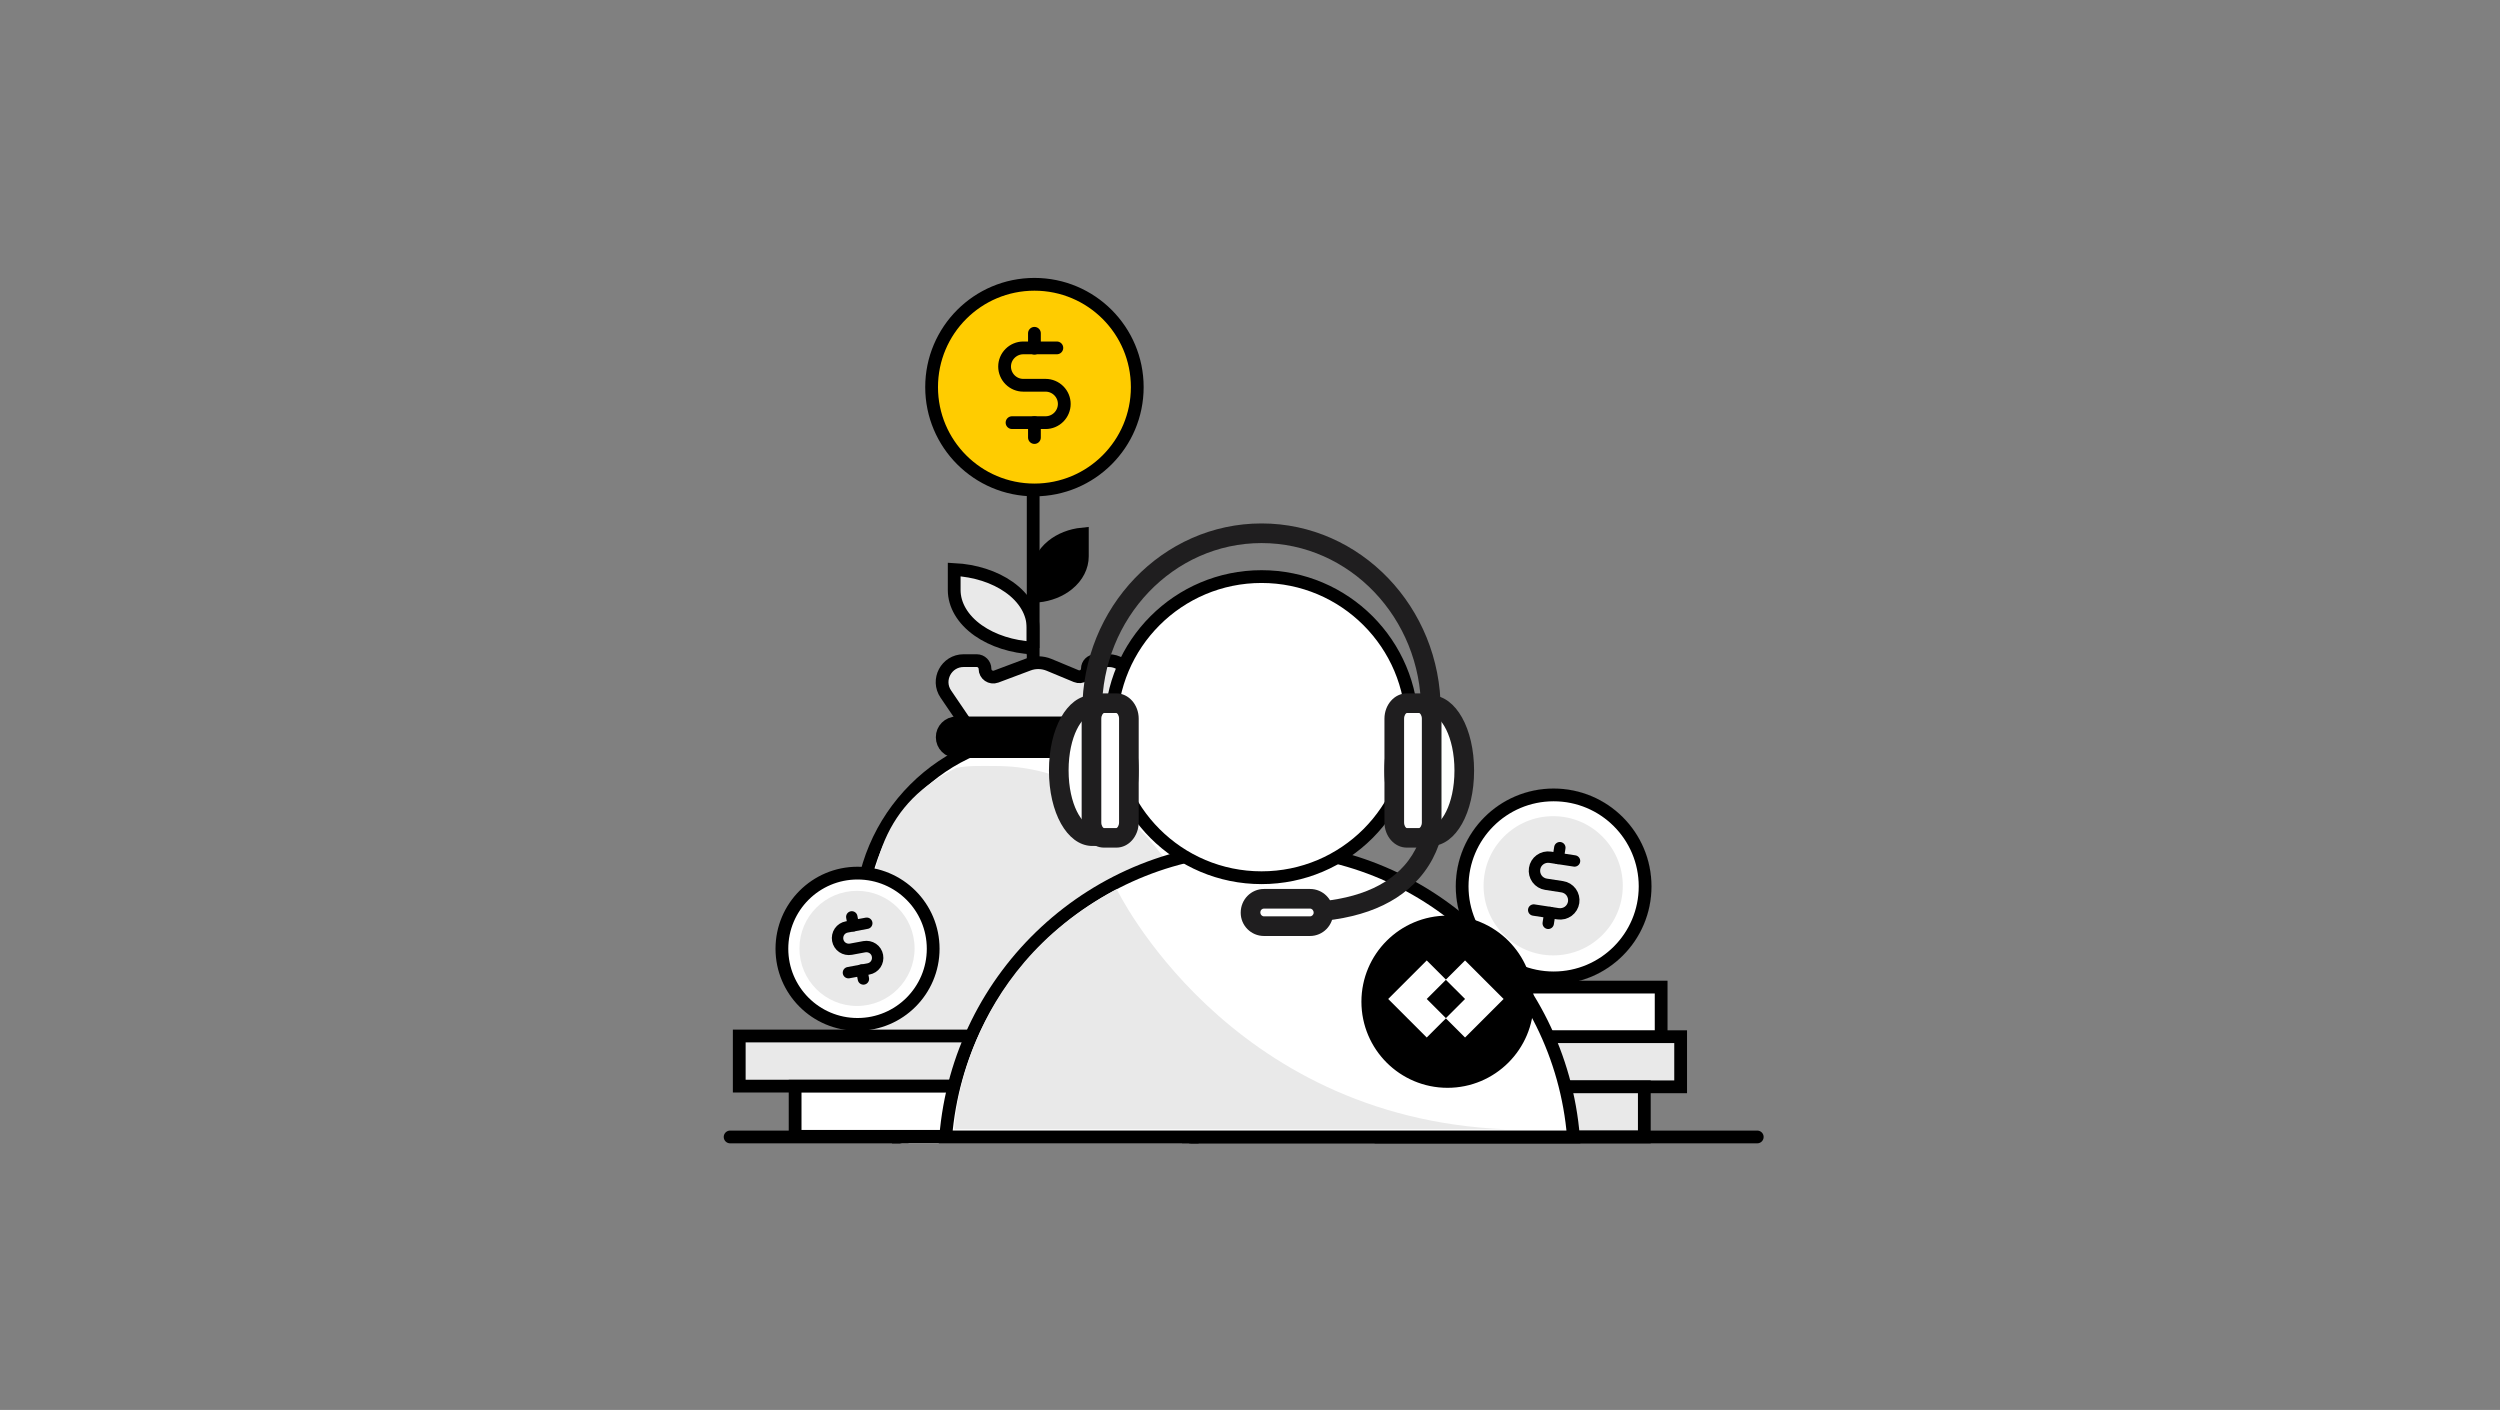 <svg width="422" height="238" viewBox="0 0 422 238" fill="none" xmlns="http://www.w3.org/2000/svg">
<rect x="0" y="0" width="422" height="238" fill="#808080" stroke="none"/>
<g clip-path="url(#clip0_4817_111811)">
<path d="M174.389 109.39C170.876 109.211 167.587 108.15 165.135 106.43C162.459 104.547 161.068 102.065 161.068 99.598V96.129C164.582 96.309 167.871 97.37 170.308 99.09C172.984 100.973 174.374 103.455 174.374 105.922V109.39H174.389Z" fill="#E9E9E9" stroke="black" stroke-width="2.155" stroke-miterlimit="10"/>
<path d="M180.279 98.615C178.918 99.721 177.124 100.424 175.196 100.618V96.835C175.196 95.116 176.033 93.427 177.618 92.141C178.978 91.035 180.772 90.332 182.701 90.138V93.92C182.701 95.624 181.864 97.329 180.279 98.615Z" fill="black" stroke="black" stroke-width="2.155" stroke-miterlimit="10"/>
<path d="M174.401 69.145V118.303" stroke="black" stroke-width="2.155"/>
<path d="M164.819 124.761C165.716 126.092 167.226 126.884 168.826 126.884H180.981C182.58 126.884 184.09 126.092 184.987 124.761L190.16 117.166C191.79 114.759 190.071 111.515 187.17 111.515H184.913C184.165 111.515 183.552 112.128 183.552 112.876C183.552 113.847 182.565 114.505 181.668 114.131L177.064 112.218C175.957 111.769 174.731 111.739 173.61 112.158L168.153 114.206C167.241 114.55 166.269 113.877 166.269 112.906C166.269 112.143 165.641 111.515 164.879 111.515H162.651C159.751 111.515 158.017 114.774 159.661 117.166L164.819 124.761Z" fill="#E9E9E9" stroke="black" stroke-width="2.155"/>
<path d="M145.28 155.213V174.559C145.28 190.467 158.183 203.369 174.09 203.369H178.799C194.707 203.369 207.609 190.467 207.609 174.559V155.213C207.609 138.005 193.66 124.057 176.452 124.057C159.244 124.057 145.28 138.005 145.28 155.213Z" fill="white" stroke="black" stroke-width="2.155"/>
<path d="M146.492 174.514C146.492 189.764 156.389 202.143 168.589 202.143H184.272C196.471 202.143 206.368 189.779 206.368 174.514V171.181C203.917 147.559 187.74 129.304 168.17 129.304C165.972 129.304 163.52 129.185 161.427 129.618C149.661 135.389 145.909 145.436 146.731 162.42L146.492 174.514Z" fill="#E9E9E9"/>
<path d="M161.47 122.024H189.786C191.132 122.024 192.208 123.116 192.208 124.446C192.208 125.792 191.117 126.868 189.786 126.868H161.47C160.124 126.868 159.048 125.777 159.048 124.446C159.033 123.116 160.124 122.024 161.47 122.024Z" fill="black" stroke="black" stroke-width="2.155"/>
<path d="M262.253 166.039C271.319 166.039 278.668 158.69 278.668 149.624C278.668 140.558 271.319 133.208 262.253 133.208C253.186 133.208 245.837 140.558 245.837 149.624C245.837 158.69 253.186 166.039 262.253 166.039Z" fill="white"/>
<path d="M262.253 165.068C270.782 165.068 277.696 158.153 277.696 149.624C277.696 141.095 270.782 134.18 262.253 134.18C253.724 134.18 246.809 141.095 246.809 149.624C246.809 158.153 253.724 165.068 262.253 165.068Z" fill="white" stroke="black" stroke-width="2.155"/>
<path d="M262.178 161.271C268.668 161.271 273.928 156.01 273.928 149.52C273.928 143.03 268.668 137.769 262.178 137.769C255.688 137.769 250.427 143.03 250.427 149.52C250.427 156.01 255.688 161.271 262.178 161.271Z" fill="#E9E9E9"/>
<path d="M263.299 143.089L263.015 144.913" stroke="black" stroke-width="1.924" stroke-linecap="round" stroke-linejoin="round"/>
<path d="M261.626 154.034L261.342 155.858" stroke="black" stroke-width="1.924" stroke-linecap="round" stroke-linejoin="round"/>
<path d="M258.889 153.614L263.001 154.242C263.599 154.331 264.226 154.182 264.72 153.823C265.213 153.464 265.542 152.911 265.632 152.313C265.722 151.715 265.572 151.087 265.213 150.594C264.854 150.1 264.301 149.771 263.703 149.682L260.967 149.263C260.369 149.173 259.816 148.844 259.457 148.351C259.098 147.858 258.949 147.245 259.039 146.632C259.128 146.019 259.457 145.481 259.951 145.122C260.444 144.763 261.057 144.613 261.67 144.703L265.781 145.331" stroke="black" stroke-width="1.924" stroke-linecap="round" stroke-linejoin="round"/>
<path d="M144.754 173.726C152.251 173.726 158.329 167.648 158.329 160.151C158.329 152.654 152.251 146.576 144.754 146.576C137.257 146.576 131.179 152.654 131.179 160.151C131.179 167.648 137.257 173.726 144.754 173.726Z" fill="white"/>
<path d="M144.753 172.917C151.805 172.917 157.521 167.201 157.521 160.15C157.521 153.098 151.805 147.382 144.753 147.382C137.702 147.382 131.985 153.098 131.985 160.15C131.985 167.201 137.702 172.917 144.753 172.917Z" fill="white" stroke="black" stroke-width="2.155"/>
<path d="M144.664 169.807C150.031 169.807 154.382 165.456 154.382 160.089C154.382 154.722 150.031 150.372 144.664 150.372C139.297 150.372 134.946 154.722 134.946 160.089C134.946 165.456 139.297 169.807 144.664 169.807Z" fill="#E9E9E9"/>
<path d="M143.782 154.77L144.066 156.265" stroke="black" stroke-width="1.924" stroke-linecap="round" stroke-linejoin="round"/>
<path d="M145.458 163.754L145.742 165.249" stroke="black" stroke-width="1.924" stroke-linecap="round" stroke-linejoin="round"/>
<path d="M143.216 164.186L146.595 163.558C147.088 163.468 147.537 163.184 147.821 162.766C148.105 162.347 148.21 161.839 148.12 161.331C148.03 160.822 147.746 160.389 147.328 160.105C146.909 159.821 146.401 159.716 145.892 159.806L143.635 160.224C143.141 160.314 142.618 160.209 142.2 159.925C141.781 159.641 141.497 159.193 141.407 158.699C141.318 158.206 141.422 157.683 141.706 157.264C141.99 156.845 142.439 156.561 142.932 156.472L146.311 155.844" stroke="black" stroke-width="1.924" stroke-linecap="round" stroke-linejoin="round"/>
<path d="M174.612 82.705C184.199 82.705 191.97 74.934 191.97 65.348C191.97 55.761 184.199 47.99 174.612 47.99C165.026 47.99 157.255 55.761 157.255 65.348C157.255 74.934 165.026 82.705 174.612 82.705Z" fill="#FFCC00" stroke="black" stroke-width="2.155"/>
<path d="M174.612 56.26V58.771" stroke="black" stroke-width="2.155" stroke-linecap="round" stroke-linejoin="round"/>
<path d="M174.612 71.344V73.856" stroke="black" stroke-width="2.155" stroke-linecap="round" stroke-linejoin="round"/>
<path d="M170.831 71.342H176.497C177.334 71.342 178.126 71.013 178.724 70.415C179.307 69.832 179.651 69.025 179.651 68.188C179.651 67.351 179.322 66.558 178.724 65.96C178.141 65.377 177.334 65.033 176.497 65.033H172.729C171.892 65.033 171.1 64.704 170.502 64.106C169.919 63.523 169.575 62.716 169.575 61.879C169.575 61.041 169.904 60.249 170.502 59.651C171.085 59.068 171.892 58.724 172.729 58.724H178.396" stroke="black" stroke-width="2.155" stroke-linecap="round" stroke-linejoin="round"/>
<path d="M280.402 166.622H250.815V175.084H280.402V166.622Z" fill="white" stroke="black" stroke-width="2.155"/>
<path d="M283.693 174.993H254.106V183.455H283.693V174.993Z" fill="#E9E9E9" stroke="black" stroke-width="2.155"/>
<path d="M277.562 183.456H233.114V191.918H277.562V183.456Z" fill="#E9E9E9" stroke="black" stroke-width="2.155"/>
<path d="M164.164 174.876H124.785V183.338H164.164V174.876Z" fill="#E9E9E9" stroke="black" stroke-width="2.155"/>
<path d="M163.803 183.351H134.216V191.813H163.803V183.351Z" fill="white" stroke="black" stroke-width="2.155"/>
<path d="M123.243 191.918H296.624" stroke="black" stroke-width="2.155" stroke-linecap="round"/>
<path d="M265.601 191.917C263.373 164.603 240.514 143.119 212.616 143.119C184.719 143.119 161.859 164.588 159.632 191.917H265.601Z" fill="white" stroke="black" stroke-width="2.157" stroke-miterlimit="10"/>
<path d="M188.499 150.085C188.499 150.085 207.038 188.673 254.102 190.616H161.08C161.08 190.631 161.813 164.154 188.499 150.085Z" fill="#E9E9E9"/>
<path d="M212.946 148.158C226.982 148.158 238.361 136.779 238.361 122.743C238.361 108.706 226.982 97.327 212.946 97.327C198.909 97.327 187.53 108.706 187.53 122.743C187.53 136.779 198.909 148.158 212.946 148.158Z" fill="white" stroke="black" stroke-width="2.157" stroke-miterlimit="10"/>
<path d="M218.516 155.674C217.604 155.674 216.858 154.928 216.858 154.017C216.858 153.105 217.604 152.359 218.516 152.359C227.117 152.359 233.332 150.271 237.012 146.145C241.221 141.422 240.575 135.489 240.575 135.423C240.475 134.511 241.122 133.699 242.017 133.583C242.928 133.484 243.74 134.114 243.856 135.025C243.889 135.323 244.718 142.433 239.514 148.299C235.188 153.205 228.128 155.674 218.516 155.674Z" fill="#1F1E1F"/>
<path d="M247.153 130.069C247.153 123.971 244.634 119.032 241.502 118.999H239.463V119.679C237.176 121.236 235.336 125.296 235.336 130.086C235.336 134.859 237.176 138.935 239.463 140.477V141.156H241.502C244.634 141.106 247.153 136.151 247.153 130.069Z" fill="white"/>
<path d="M241.517 142.795H239.478C238.6 142.795 237.887 142.116 237.821 141.271C235.318 139.05 233.678 134.708 233.678 130.068C233.678 125.428 235.318 121.069 237.821 118.865C237.887 118.003 238.6 117.34 239.478 117.34H241.517C241.583 117.34 241.633 117.34 241.699 117.357C245.776 117.539 248.826 122.958 248.826 130.084C248.826 137.21 245.776 142.63 241.699 142.812C241.633 142.795 241.583 142.795 241.517 142.795ZM240.821 139.481H241.384C241.417 139.481 241.451 139.481 241.5 139.481C243.174 139.464 245.511 135.868 245.511 130.068C245.511 124.251 243.174 120.671 241.5 120.655C241.467 120.655 241.434 120.655 241.384 120.655H240.821C240.705 120.804 240.572 120.937 240.406 121.053C238.716 122.196 237.009 125.66 237.009 130.084C237.009 134.509 238.733 137.973 240.406 139.116C240.572 139.199 240.705 139.332 240.821 139.481Z" fill="#1F1E1F"/>
<path d="M241.668 138.803C241.668 140.245 240.724 141.422 239.564 141.422H237.459C236.299 141.422 235.354 140.245 235.354 138.803V121.32C235.354 119.878 236.299 118.701 237.459 118.701H239.564C240.724 118.701 241.668 119.878 241.668 121.32V138.803Z" fill="white"/>
<path d="M239.562 143.077H237.457C235.386 143.077 233.695 141.155 233.695 138.802V121.318C233.695 118.965 235.386 117.042 237.457 117.042H239.562C241.634 117.042 243.324 118.965 243.324 121.318V138.818C243.324 141.172 241.634 143.077 239.562 143.077ZM237.457 120.357C237.341 120.357 237.01 120.705 237.01 121.318V138.818C237.01 139.448 237.341 139.779 237.457 139.779H239.562C239.678 139.779 240.01 139.431 240.01 138.818V121.318C240.01 120.705 239.678 120.357 239.562 120.357H237.457Z" fill="#1F1E1F"/>
<path d="M178.738 130.066C178.738 123.968 181.257 119.029 184.389 118.996H186.428V119.676C188.732 121.233 190.555 125.294 190.555 130.083C190.555 134.856 188.715 138.932 186.428 140.474V141.153H184.389C181.257 141.103 178.738 136.148 178.738 130.066Z" fill="white"/>
<path d="M186.412 142.795H184.373C184.307 142.795 184.257 142.795 184.191 142.795C180.114 142.612 177.064 137.193 177.064 130.067C177.064 122.941 180.114 117.522 184.191 117.34C184.257 117.34 184.307 117.323 184.373 117.323H186.412C187.29 117.323 188.003 118.003 188.069 118.848C190.572 121.068 192.212 125.41 192.212 130.051C192.212 134.691 190.572 139.049 188.069 141.253C188.003 142.115 187.29 142.795 186.412 142.795ZM184.506 139.48H185.069C185.185 139.331 185.318 139.199 185.484 139.082C187.174 137.939 188.881 134.475 188.881 130.051C188.881 125.626 187.174 122.162 185.484 121.019C185.318 120.903 185.185 120.77 185.069 120.621H184.506C184.473 120.621 184.44 120.621 184.39 120.621C182.716 120.638 180.379 124.234 180.379 130.034C180.379 135.851 182.716 139.431 184.39 139.447C184.44 139.48 184.473 139.48 184.506 139.48Z" fill="#1F1E1F"/>
<path d="M184.242 138.803C184.242 140.245 185.186 141.422 186.346 141.422H188.451C189.611 141.422 190.556 140.245 190.556 138.803V121.32C190.556 119.878 189.611 118.701 188.451 118.701H186.346C185.186 118.701 184.242 119.878 184.242 121.32V138.803Z" fill="white"/>
<path d="M188.451 143.077H186.346C184.274 143.077 182.583 141.155 182.583 138.802V121.318C182.583 118.965 184.274 117.042 186.346 117.042H188.451C190.522 117.042 192.213 118.965 192.213 121.318V138.818C192.196 141.172 190.522 143.077 188.451 143.077ZM186.346 120.357C186.23 120.357 185.898 120.705 185.898 121.318V138.818C185.898 139.448 186.23 139.779 186.346 139.779H188.451C188.567 139.779 188.898 139.431 188.898 138.818V121.318C188.898 120.705 188.567 120.357 188.451 120.357H186.346Z" fill="#1F1E1F"/>
<path d="M241.535 121.517C240.624 121.517 239.878 120.772 239.878 119.86C239.878 104.315 227.796 91.671 212.947 91.671C198.097 91.671 186.015 104.315 186.015 119.86C186.015 120.772 185.269 121.517 184.358 121.517C183.446 121.517 182.7 120.772 182.7 119.86C182.7 102.493 196.274 88.356 212.947 88.356C229.636 88.356 243.193 102.493 243.193 119.86C243.193 120.772 242.464 121.517 241.535 121.517Z" fill="#1F1E1F"/>
<path d="M223.402 154.052C223.402 155.311 222.391 156.322 221.132 156.322H213.359C212.099 156.322 211.088 155.311 211.088 154.052V153.985C211.088 152.726 212.116 151.715 213.359 151.715H221.132C222.391 151.715 223.402 152.742 223.402 153.985V154.052Z" fill="white"/>
<path d="M221.131 157.995H213.358C211.187 157.995 209.43 156.238 209.43 154.067C209.43 151.83 211.187 150.057 213.358 150.057H221.131C223.302 150.057 225.058 151.813 225.058 153.984C225.058 156.221 223.302 157.995 221.131 157.995ZM213.358 153.371C213.01 153.371 212.744 153.653 212.744 153.984C212.744 154.399 213.026 154.68 213.358 154.68H221.131C221.462 154.68 221.744 154.399 221.744 154.067C221.744 153.653 221.462 153.371 221.131 153.371H213.358Z" fill="#1F1E1F"/>
<path d="M244.342 182.545C251.773 182.545 257.797 176.521 257.797 169.089C257.797 161.658 251.773 155.634 244.342 155.634C236.91 155.634 230.886 161.658 230.886 169.089C230.886 176.521 236.91 182.545 244.342 182.545Z" fill="black" stroke="black" stroke-width="2.157" stroke-miterlimit="10"/>
<path d="M247.3 162.122L244.05 165.371V165.379L247.3 168.627L244.05 171.876V171.884L247.3 175.133L253.81 168.627L247.3 162.122Z" fill="white"/>
<path d="M240.834 162.122L244.085 165.371V165.379L240.834 168.627L244.085 171.876V171.884L240.834 175.133L234.325 168.627L240.834 162.122Z" fill="white"/>
</g>
<defs>
<clipPath id="clip0_4817_111811">
<rect width="180.901" height="148.01" fill="white" transform="translate(121 45)"/>
</clipPath>
</defs>
</svg>
